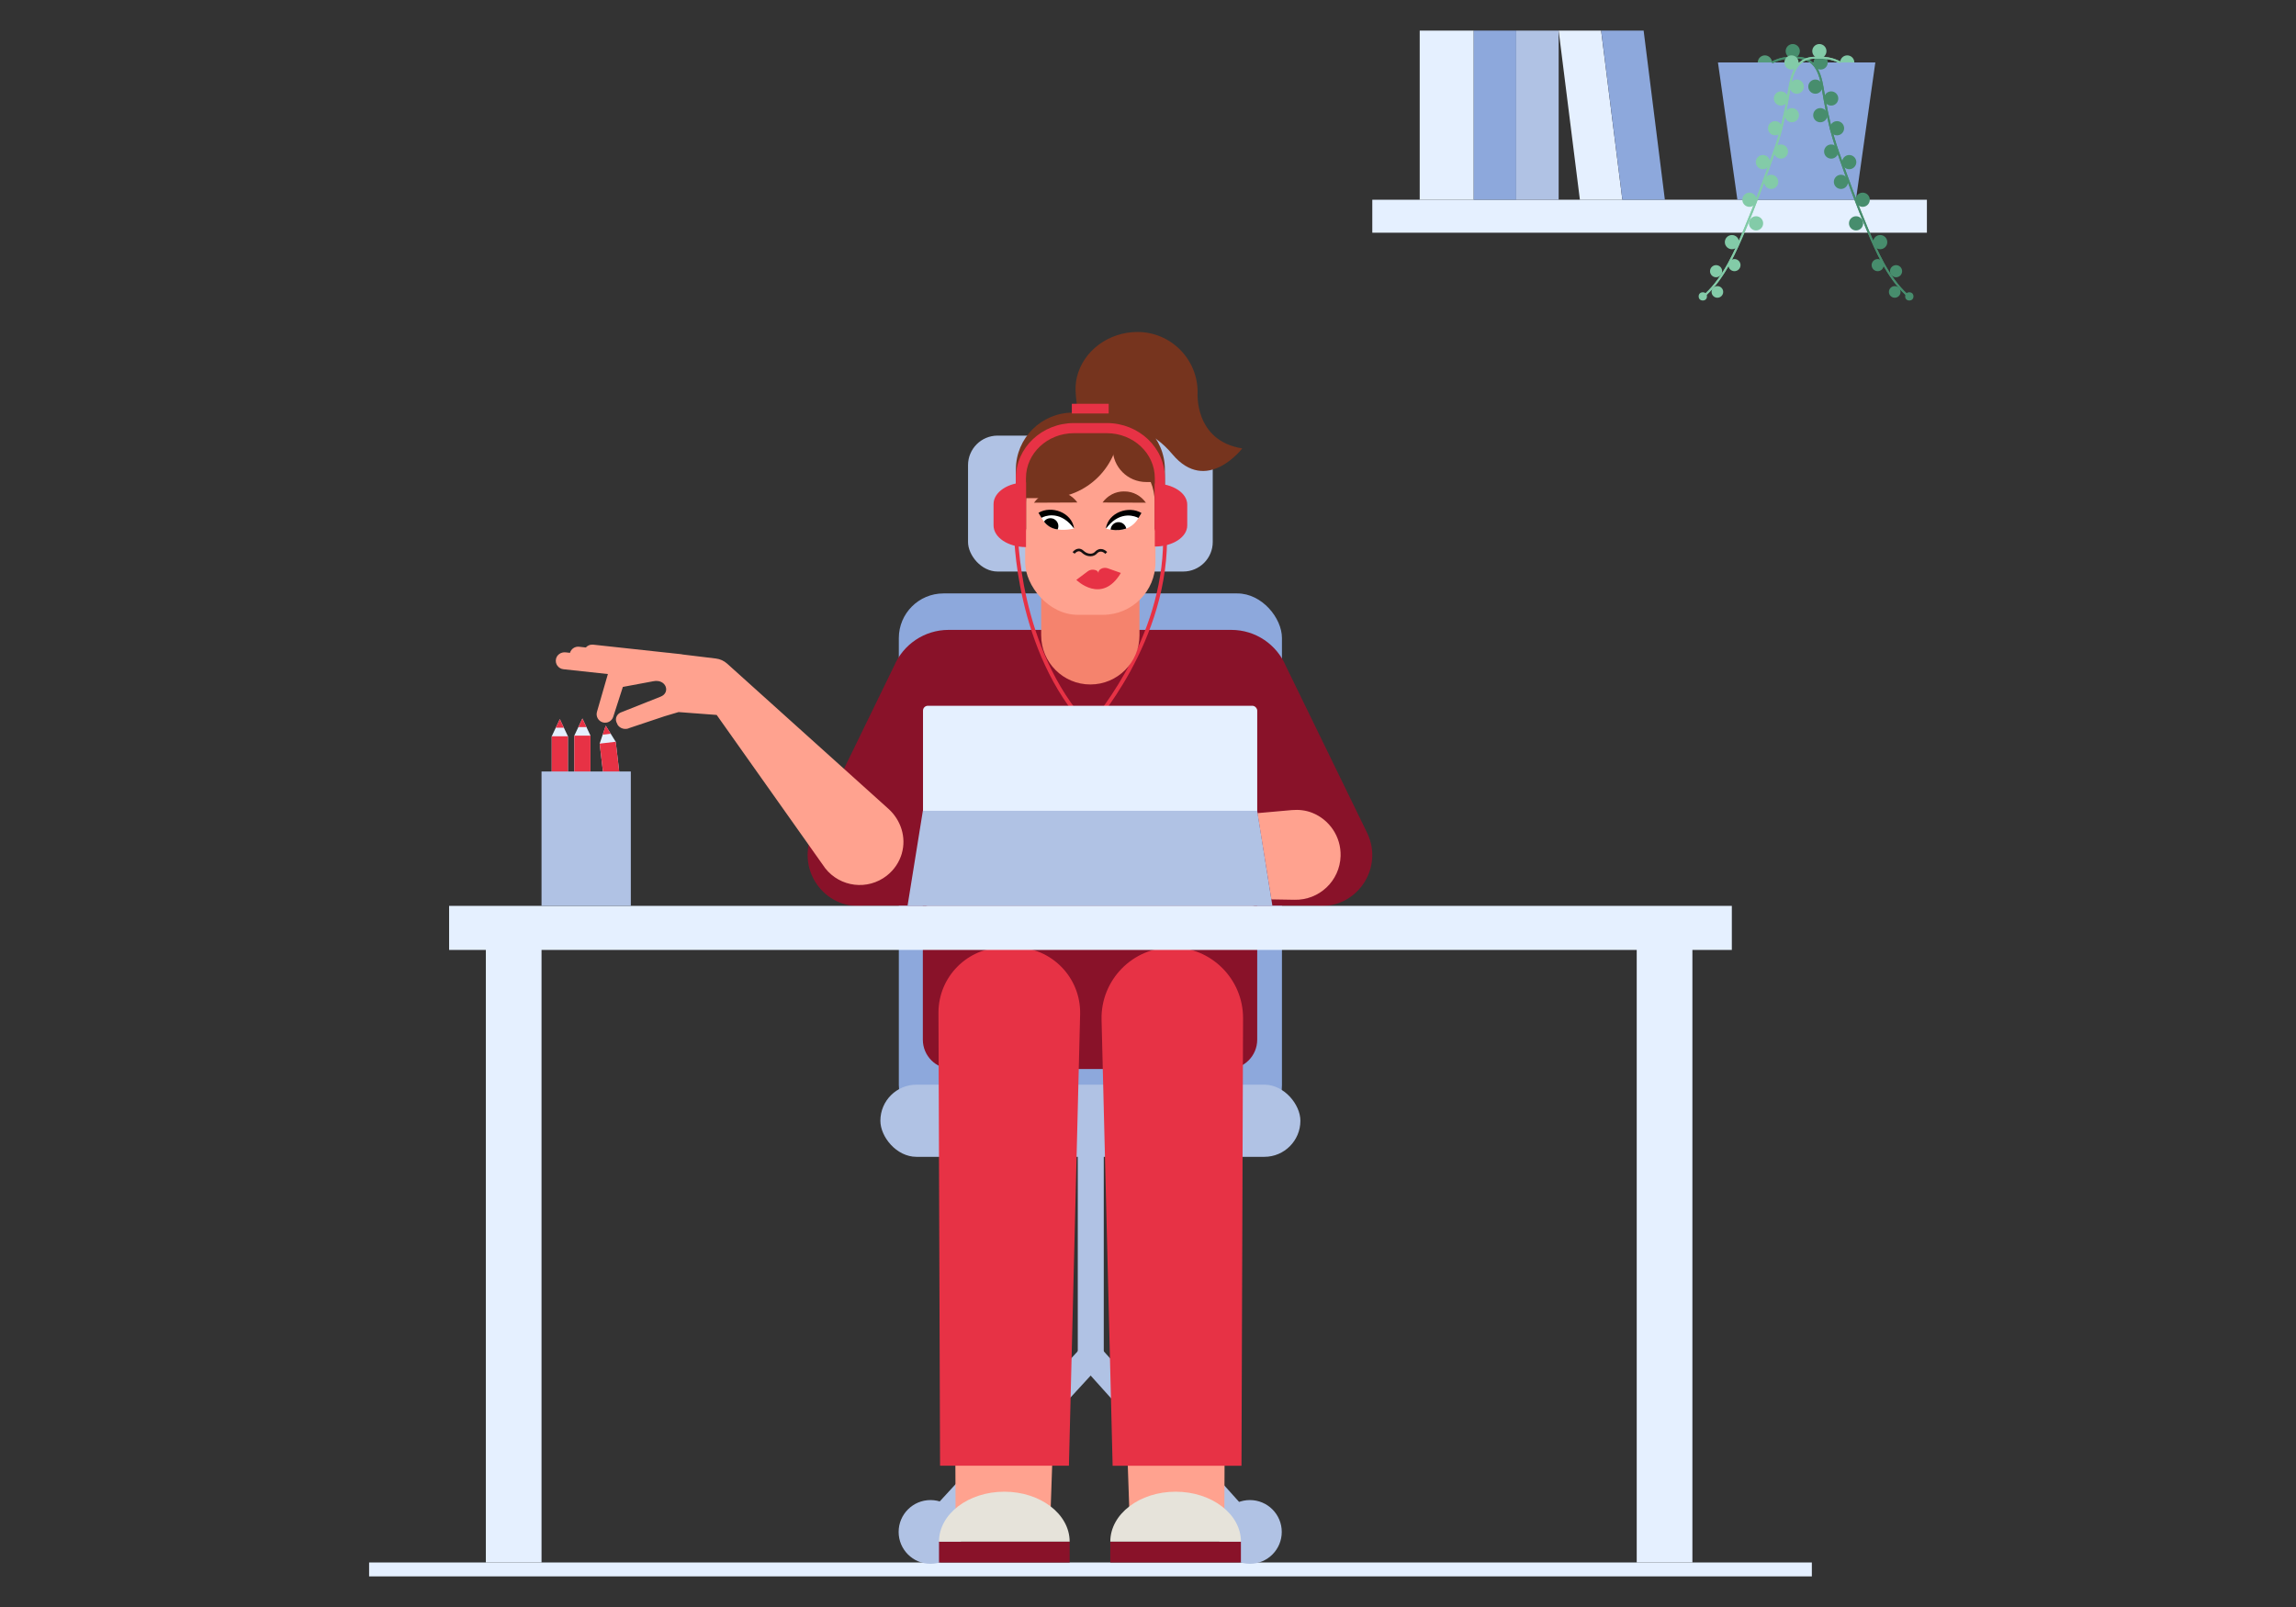 <?xml version="1.0" encoding="UTF-8"?>
<svg xmlns="http://www.w3.org/2000/svg" viewBox="0 0 1200 840">
  <rect x="0" y="0" width="1200" height="840" fill="#333333" stroke="none"/>
  <defs>
    <style>
      .cls-1, .cls-2 {
        fill: #fff;
      }

      .cls-3 {
        stroke: #478d6d;
      }

      .cls-3, .cls-4 {
        fill: none;
        stroke-miterlimit: 10;
        stroke-width: 1.01px;
      }

      .cls-4 {
        stroke: #83cba8;
      }

      .cls-5, .cls-6, .cls-7, .cls-8, .cls-9, .cls-10, .cls-11, .cls-12, .cls-13, .cls-14, .cls-15, .cls-2, .cls-16, .cls-17, .cls-18, .cls-19 {
        stroke-width: 0px;
      }

      .cls-6 {
        fill: #f5836d;
      }

      .cls-7 {
        fill: #76341e;
      }

      .cls-8 {
        fill: #478d6d;
      }

      .cls-9 {
        fill: #891229;
      }

      .cls-10 {
        fill: #569b7b;
      }

      .cls-11 {
        fill: #171111;
      }

      .cls-12 {
        fill: #b0c2e4;
      }

      .cls-13 {
        fill: #8da8dc;
      }

      .cls-14 {
        fill: #83cba8;
      }

      .cls-15 {
        fill: #ffa28f;
      }

      .cls-16 {
        fill: #e6e3da;
      }

      .cls-17 {
        fill: #e5f0ff;
      }

      .cls-18 {
        fill: #e73245;
      }

      .cls-19 {
        fill: #ffd4c2;
      }
    </style>
  </defs>
  <g id="floor">
    <rect class="cls-17" x="192.91" y="816.73" width="754.05" height="7.27"/>
  </g>
  <g id="chair">
    <rect class="cls-12" x="505.94" y="227.7" width="127.9" height="71.05" rx="15.45" ry="15.45"/>
    <rect class="cls-13" x="469.77" y="310.19" width="200.24" height="280.39" rx="23.33" ry="23.33"/>
    <rect class="cls-12" x="563.3" y="585.83" width="13.58" height="123.11"/>
    <polygon class="cls-12" points="491 805.03 481.01 795.85 570.14 698.84 657.34 795.9 647.24 804.98 570.03 719.03 491 805.03"/>
    <circle class="cls-12" cx="653.25" cy="800.76" r="16.66"/>
    <circle class="cls-12" cx="486.33" cy="800.76" r="16.66"/>
    <rect class="cls-12" x="460.13" y="566.97" width="219.52" height="37.72" rx="18.86" ry="18.86"/>
  </g>
  <g id="character">
    <path class="cls-7" d="m562.3,206.65c-.32-3.23-.21-6.5.57-9.65,3.4-13.78,16.67-23.47,31.62-23.47,17.37,0,31.44,14.08,31.44,31.44,0,0-2.03,25.36,23.33,29.42,0,0-18.6,24.38-36.52,3.04-21.3-25.36-41.14-5.35-41.14-5.35l-8.56-17.98-.75-7.45Z"/>
    <path class="cls-9" d="m714.66,435.62l-42.66-87.59c-4.72-11.04-15.68-18.78-28.45-18.78h-147.77c-12.77,0-23.73,7.74-28.45,18.78l-42.66,87.59c-8.32,17.69,4.59,38.02,24.13,38.02.85,0,1.69-.05,2.52-.13h31v69.93c0,8.47,6.86,15.33,15.33,15.33h144.1c8.47,0,15.33-6.86,15.33-15.33v-69.93h30.92c.83.08,1.67.13,2.52.13h0c19.54,0,32.45-20.33,24.13-38.02Z"/>
    <path class="cls-15" d="m664.48,470.12l11.97.2c13.01.36,23.85-9.89,24.21-22.9.28-10.17-5.91-19.01-14.84-22.56-3.37-1.34-7.05-1.74-10.67-1.42l-17.94,1.6,7.27,45.08Z"/>
    <path class="cls-18" d="m569.14,381.94l-.74-.79c-38.19-40.45-38.48-103.24-38.47-103.87h2.03c0,.62.29,61.8,37.16,101.67,5.53-6.34,40.71-48.84,38.72-101.63l2.03-.08c2.18,57.86-39.57,103.45-39.99,103.9l-.74.79Z"/>
    <circle class="cls-19" cx="606.13" cy="273.72" r="10.4"/>
    <rect class="cls-9" x="580.3" y="805.82" width="68.27" height="10.91" transform="translate(1228.86 1622.54) rotate(-180)"/>
    <polygon class="cls-15" points="640.1 746.41 639.87 797.43 590.52 797.43 588.76 746.41 640.1 746.41"/>
    <path class="cls-16" d="m580.3,805.82c0-14.41,15.28-26.09,34.14-26.09,18.85,0,34.14,11.68,34.14,26.09h-68.27Z"/>
    <rect class="cls-9" x="490.77" y="805.82" width="68.27" height="10.91"/>
    <polygon class="cls-15" points="499.24 746.41 499.47 797.43 548.83 797.43 550.58 746.41 499.24 746.41"/>
    <path class="cls-16" d="m559.05,805.82c0-14.41-15.28-26.09-34.14-26.09-18.85,0-34.14,11.68-34.14,26.09h68.27Z"/>
    <path class="cls-18" d="m649.68,532.29l-.82,233.87h-67.35s-5.78-233.08-5.78-233.08c-.52-20.78,16.19-37.9,36.97-37.9h0c20.47,0,37.05,16.64,36.98,37.11Z"/>
    <path class="cls-18" d="m490.49,529.45l.83,236.71h67.35s5.85-235.98,5.85-235.98c.48-19.19-14.95-35-34.14-35h-5.74c-18.91,0-34.22,15.36-34.15,34.27Z"/>
    <circle class="cls-19" cx="535.56" cy="273.69" r="10.4"/>
    <path class="cls-6" d="m544.16,332.08v-33.33s51.39.08,51.39.08v33.26c0,14.19-11.5,25.69-25.69,25.69h0c-14.19,0-25.69-11.5-25.69-25.69Z"/>
    <rect class="cls-15" x="535.8" y="218.5" width="68.11" height="102.87" rx="27.45" ry="27.45"/>
    <path class="cls-11" d="m569.92,290.78c-.39,0-.79-.04-1.21-.13-1.18-.24-2.3-.84-3.33-1.8-.55-.51-1.1-.73-1.67-.68-1.13.1-2.03,1.24-2.03,1.26l-1.09-.82c.05-.07,1.26-1.64,3-1.79.95-.09,1.88.26,2.72,1.04.84.78,1.74,1.27,2.67,1.46.95.19,1.79.1,2.5-.27.3-.16.6-.39.89-.7.36-.39,1.37-1.33,2.82-1.38,1.2-.05,2.34.48,3.47,1.55l-.94.99c-.86-.81-1.68-1.21-2.49-1.18-.94.03-1.62.67-1.87.94-.4.43-.82.76-1.26.99-.67.34-1.4.52-2.19.52Z"/>
    <path class="cls-7" d="m587.39,256.88h.42c4.37.02,8.48,2.2,11.09,5.89h0l-22.66-.11h0c2.66-3.67,6.78-5.81,11.15-5.79h0Z"/>
    <path class="cls-7" d="m551.94,256.88h-.42c-4.37.02-8.48,2.2-11.09,5.89h0l22.66-.11h0c-2.66-3.67-6.78-5.81-11.15-5.79h0Z"/>
    <path class="cls-2" d="m577.97,276.3s2.49-5.32,7.26-6.98c4.77-1.66,10.02.98,10.02.98,0,0-1.91,4.34-6.68,6-4.77,1.66-10.6,0-10.6,0Z"/>
    <path class="cls-5" d="m588.64,276.28c-.35-1.81-1.88-3.22-3.8-3.34-2.28-.14-4.24,1.59-4.38,3.87l.37.06c2.61.45,5.3.25,7.81-.59h0Z"/>
    <path class="cls-5" d="m577.97,276.3c1.23-8.51,11.99-12.15,18.61-8.15-.41.65-1.18,1.97-1.59,2.61-1.46-.88-9.06-3.95-15.96,4.32-.42.5-.47.71-1.06,1.22Z"/>
    <path class="cls-1" d="m561.37,276.22s-2.49-5.32-7.26-6.98c-4.77-1.66-10.02.98-10.02.98,0,0,1.91,4.34,6.68,6,4.77,1.66,10.6,0,10.6,0Z"/>
    <path class="cls-5" d="m561.37,276.21c-1.23-8.51-11.99-12.15-18.61-8.15.41.65,1.18,1.97,1.59,2.61,1.46-.88,9.06-3.95,15.96,4.32.42.5.47.71,1.06,1.22Z"/>
    <path class="cls-7" d="m536.27,276.6v-14.06c0-15.15,12.14-27.43,27.1-27.43h13.04c14.97,0,27.1,12.28,27.1,27.43v14.06h5.32v-31.19c0-16.41-13.31-29.72-29.72-29.72h-18.44c-16.41,0-29.72,13.31-29.72,29.72v31.19h5.32Z"/>
    <path class="cls-7" d="m569.46,221.25h15.56v1.48c0,20.78-16.87,37.65-37.65,37.65h-15.56v-1.48c0-20.78,16.87-37.65,37.65-37.65Z" transform="translate(1116.83 481.63) rotate(180)"/>
    <path class="cls-7" d="m581.56,234.45h8.21c9.66,0,17.51,7.85,17.51,17.51h-8.21c-9.66,0-17.51-7.85-17.51-17.51h0Z"/>
    <path class="cls-18" d="m574.12,299.64c-.21-1.34-1.53-1.75-2.7-1.85-1.05-.09-2.09.23-2.93.86l-5.95,4.47s13.28,13.14,23.28-3.63l-6.85-2.43c-1.2-.42-2.54-.33-3.63.34-.76.47-1.38,1.18-1.22,2.23h0Z"/>
    <path class="cls-18" d="m608.85,277.28h-5.29v-27.39c0-12.94-11.25-23.46-25.07-23.46h-17.2c-13.83,0-25.07,10.52-25.07,23.46v27.39h-5.29v-27.39c0-15.85,13.62-28.75,30.36-28.75h17.2c16.74,0,30.36,12.9,30.36,28.75v27.39Z"/>
    <path class="cls-18" d="m536.24,285.97h0c-9.37,0-16.96-5.06-16.96-11.31v-11.19c0-6.25,7.59-11.31,16.96-11.31h0v33.81Z"/>
    <path class="cls-18" d="m603.55,252.75h0c9.37,0,16.96,4.93,16.96,11.02v10.9c0,6.09-7.59,11.02-16.96,11.02h0v-32.94Z"/>
    <rect class="cls-18" x="560.19" y="211.06" width="19.27" height="5.07"/>
    <path class="cls-15" d="m471.33,446.09c2.45-8.4-.48-17.45-6.98-23.3l-84.31-75.9c-1.64-1.47-3.69-2.41-5.88-2.67l-17.3-2.1c-.27-.07-.57-.13-.91-.17l-4.74-.51-2.09-.25-.06.02-39.06-4.24c-1.49-.16-2.89.43-3.81,1.48l-3.55-.39c-2.18-.24-4.15,1.14-4.74,3.18l-2.3-.25c-2.31-.25-4.55,1.21-5.02,3.48-.54,2.61,1.28,5.05,3.87,5.34l23.26,2.52-5.69,19.69c-.72,2.35.61,4.83,2.96,5.55,2.35.72,4.83-.61,5.55-2.95l5.01-15.56c3.19-.59,13.14-2.42,15.92-2.97,6.69-1.33,9.16,5.96,3.81,8.06-5.29,2.08-21.11,8.38-21.11,8.38-2.15,1.13-2.88,3.64-1.65,5.65l.26.64c1.26,2.05,4.08,2.81,6.28,1.69l18.29-6.12,7.31-2.18,19.92,1.5,56.72,80.12c7.83,9.97,22.25,11.7,32.21,3.87,3.91-3.07,6.56-7.17,7.85-11.61Z"/>
    <path class="cls-5" d="m552.78,276.72c.31-.68.44-1.46.33-2.28-.24-1.75-1.64-3.21-3.39-3.5s-3.19.45-4.07,1.67h0c1.61,2.2,4.03,3.66,6.72,4.05l.4.06Z"/>
  </g>
  <g id="desk">
    <polygon class="cls-17" points="296.83 419.61 288.36 419.61 288.36 384.86 292.59 375.9 296.83 384.86 296.83 419.61"/>
    <polygon class="cls-18" points="290.48 380.38 292.59 375.9 294.71 380.38 290.48 380.38"/>
    <rect class="cls-18" x="288.36" y="384.86" width="8.45" height="34.75"/>
    <polygon class="cls-17" points="308.62 419.29 300.15 419.29 300.16 384.53 304.39 375.57 308.62 384.53 308.62 419.29"/>
    <polygon class="cls-18" points="302.27 380.05 304.39 375.57 306.51 380.05 302.27 380.05"/>
    <rect class="cls-18" x="300.16" y="384.53" width="8.45" height="34.75"/>
    <polygon class="cls-17" points="325.85 422.25 317.44 423.23 313.41 388.72 316.57 379.33 321.81 387.74 325.85 422.25"/>
    <polygon class="cls-18" points="314.99 384.02 316.57 379.33 319.19 383.53 314.99 384.02"/>
    <rect class="cls-18" x="315.4" y="388.11" width="8.45" height="34.75" transform="translate(-45.05 39.98) rotate(-6.69)"/>
    <polygon class="cls-17" points="905.14 473.51 234.73 473.51 234.73 496.54 253.93 496.54 253.93 816.73 283.03 816.73 283.03 496.54 855.43 496.54 855.43 816.73 884.53 816.73 884.53 496.54 905.14 496.54 905.14 473.51"/>
    <rect class="cls-12" x="283.03" y="403.27" width="46.67" height="70.19"/>
    <rect class="cls-17" x="482.41" y="368.92" width="174.68" height="104.6" rx="2.52" ry="2.52"/>
    <polygon class="cls-12" points="657.08 423.81 482.33 423.81 474.32 473.51 665.02 473.51 657.08 423.81"/>
  </g>
  <g id="shelf">
    <circle class="cls-10" cx="922.41" cy="32.65" r="3.71"/>
    <circle class="cls-14" cx="965.46" cy="32.65" r="3.71"/>
    <rect class="cls-17" x="717.23" y="104.41" width="289.86" height="17.23"/>
    <rect class="cls-17" x="742.01" y="16" width="28.23" height="88.41"/>
    <rect class="cls-13" x="770.24" y="16" width="22.2" height="88.41"/>
    <rect class="cls-12" x="792.43" y="16" width="22.2" height="88.41"/>
    <polygon class="cls-17" points="836.82 16 814.63 16 825.73 104.41 847.92 104.41 836.82 16"/>
    <polygon class="cls-13" points="859.04 16 836.85 16 847.94 104.41 870.14 104.41 859.04 16"/>
    <polygon class="cls-13" points="980.14 32.65 897.89 32.65 908.04 104.41 970 104.41 980.14 32.65"/>
    <circle class="cls-8" cx="948.8" cy="45.29" r="3.71"/>
    <circle class="cls-8" cx="936.98" cy="26.73" r="3.71"/>
    <circle class="cls-8" cx="957.07" cy="51.48" r="3.71"/>
    <circle class="cls-8" cx="951.56" cy="32.65" r="3.71"/>
    <circle class="cls-8" cx="951.37" cy="60.21" r="3.71"/>
    <circle class="cls-8" cx="960.12" cy="67.03" r="3.71"/>
    <circle class="cls-8" cx="957.07" cy="79.22" r="3.71"/>
    <circle class="cls-8" cx="962.17" cy="95.06" r="3.71"/>
    <circle class="cls-8" cx="973.53" cy="104.41" r="3.71"/>
    <circle class="cls-8" cx="966.5" cy="84.74" r="3.71"/>
    <circle class="cls-8" cx="970.07" cy="116.74" r="3.71"/>
    <circle class="cls-8" cx="982.68" cy="126.56" r="3.71"/>
    <circle class="cls-8" cx="990.97" cy="141.76" r="3.17"/>
    <circle class="cls-8" cx="981.37" cy="138.58" r="3.17"/>
    <circle class="cls-8" cx="990.28" cy="152.59" r="3.04"/>
    <circle class="cls-8" cx="997.9" cy="154.93" r="2.17"/>
    <path class="cls-3" d="m926.13,32.65c4.59-2.36,7.73-2.52,12.93-2.49,12.23.07,12.89,12.32,14.52,21.58,1.6,9.11,3.72,18.16,6.77,26.9,4.79,13.75,9.9,27.66,15.56,41.09,5,11.88,10.8,25.21,20.42,34.14"/>
    <path class="cls-8" d="m995.98,154.24c-10-9.29-16.1-23.75-20.55-34.31-4.96-11.78-9.91-24.85-15.57-41.12-2.78-7.98-5-16.8-6.79-26.98-.16-.9-.31-1.83-.46-2.77-1.38-8.59-2.95-18.33-13.57-18.39-4.89-.03-8.1.07-12.69,2.43l-.46-.9c4.8-2.47,8.13-2.57,13.16-2.54,11.48.07,13.19,10.7,14.56,19.25.15.94.3,1.86.46,2.75,1.78,10.12,3.99,18.89,6.75,26.82,5.65,16.25,10.6,29.3,15.55,41.06,4.66,11.06,10.46,24.82,20.3,33.97l-.69.74Z"/>
    <circle class="cls-14" cx="939.08" cy="45.29" r="3.71"/>
    <circle class="cls-14" cx="950.89" cy="26.73" r="3.71"/>
    <circle class="cls-14" cx="930.8" cy="51.48" r="3.71"/>
    <circle class="cls-14" cx="936.32" cy="32.65" r="3.71"/>
    <circle class="cls-14" cx="936.51" cy="60.21" r="3.71"/>
    <circle class="cls-14" cx="927.75" cy="67.03" r="3.71"/>
    <circle class="cls-14" cx="930.8" cy="79.22" r="3.71"/>
    <circle class="cls-14" cx="925.7" cy="95.06" r="3.71"/>
    <circle class="cls-14" cx="914.34" cy="104.41" r="3.71"/>
    <circle class="cls-14" cx="921.37" cy="84.74" r="3.71"/>
    <circle class="cls-14" cx="917.8" cy="116.74" r="3.71"/>
    <circle class="cls-14" cx="905.19" cy="126.56" r="3.71"/>
    <circle class="cls-14" cx="896.91" cy="141.76" r="3.17"/>
    <circle class="cls-14" cx="906.51" cy="138.58" r="3.17"/>
    <circle class="cls-14" cx="897.59" cy="152.59" r="3.04"/>
    <circle class="cls-14" cx="889.97" cy="154.93" r="2.17"/>
    <path class="cls-4" d="m961.75,32.65c-4.59-2.36-7.73-2.52-12.93-2.49-12.23.07-12.89,12.32-14.52,21.58-1.6,9.11-3.72,18.16-6.77,26.9-4.79,13.75-9.9,27.66-15.56,41.09-5,11.88-10.8,25.21-20.42,34.14"/>
    <path class="cls-14" d="m891.89,154.24l-.69-.74c9.84-9.14,15.64-22.91,20.3-33.97,4.95-11.76,9.9-24.81,15.55-41.06,2.76-7.93,4.96-16.7,6.75-26.82.16-.89.3-1.82.46-2.75,1.37-8.54,3.08-19.18,14.56-19.25,5.03-.03,8.36.08,13.16,2.54l-.46.9c-4.59-2.36-7.8-2.46-12.69-2.43-10.62.06-12.19,9.8-13.57,18.39-.15.94-.3,1.87-.46,2.77-1.79,10.18-4.01,19-6.79,26.98-5.66,16.27-10.61,29.34-15.57,41.12-4.45,10.56-10.54,25.02-20.55,34.31Z"/>
  </g>
</svg>
